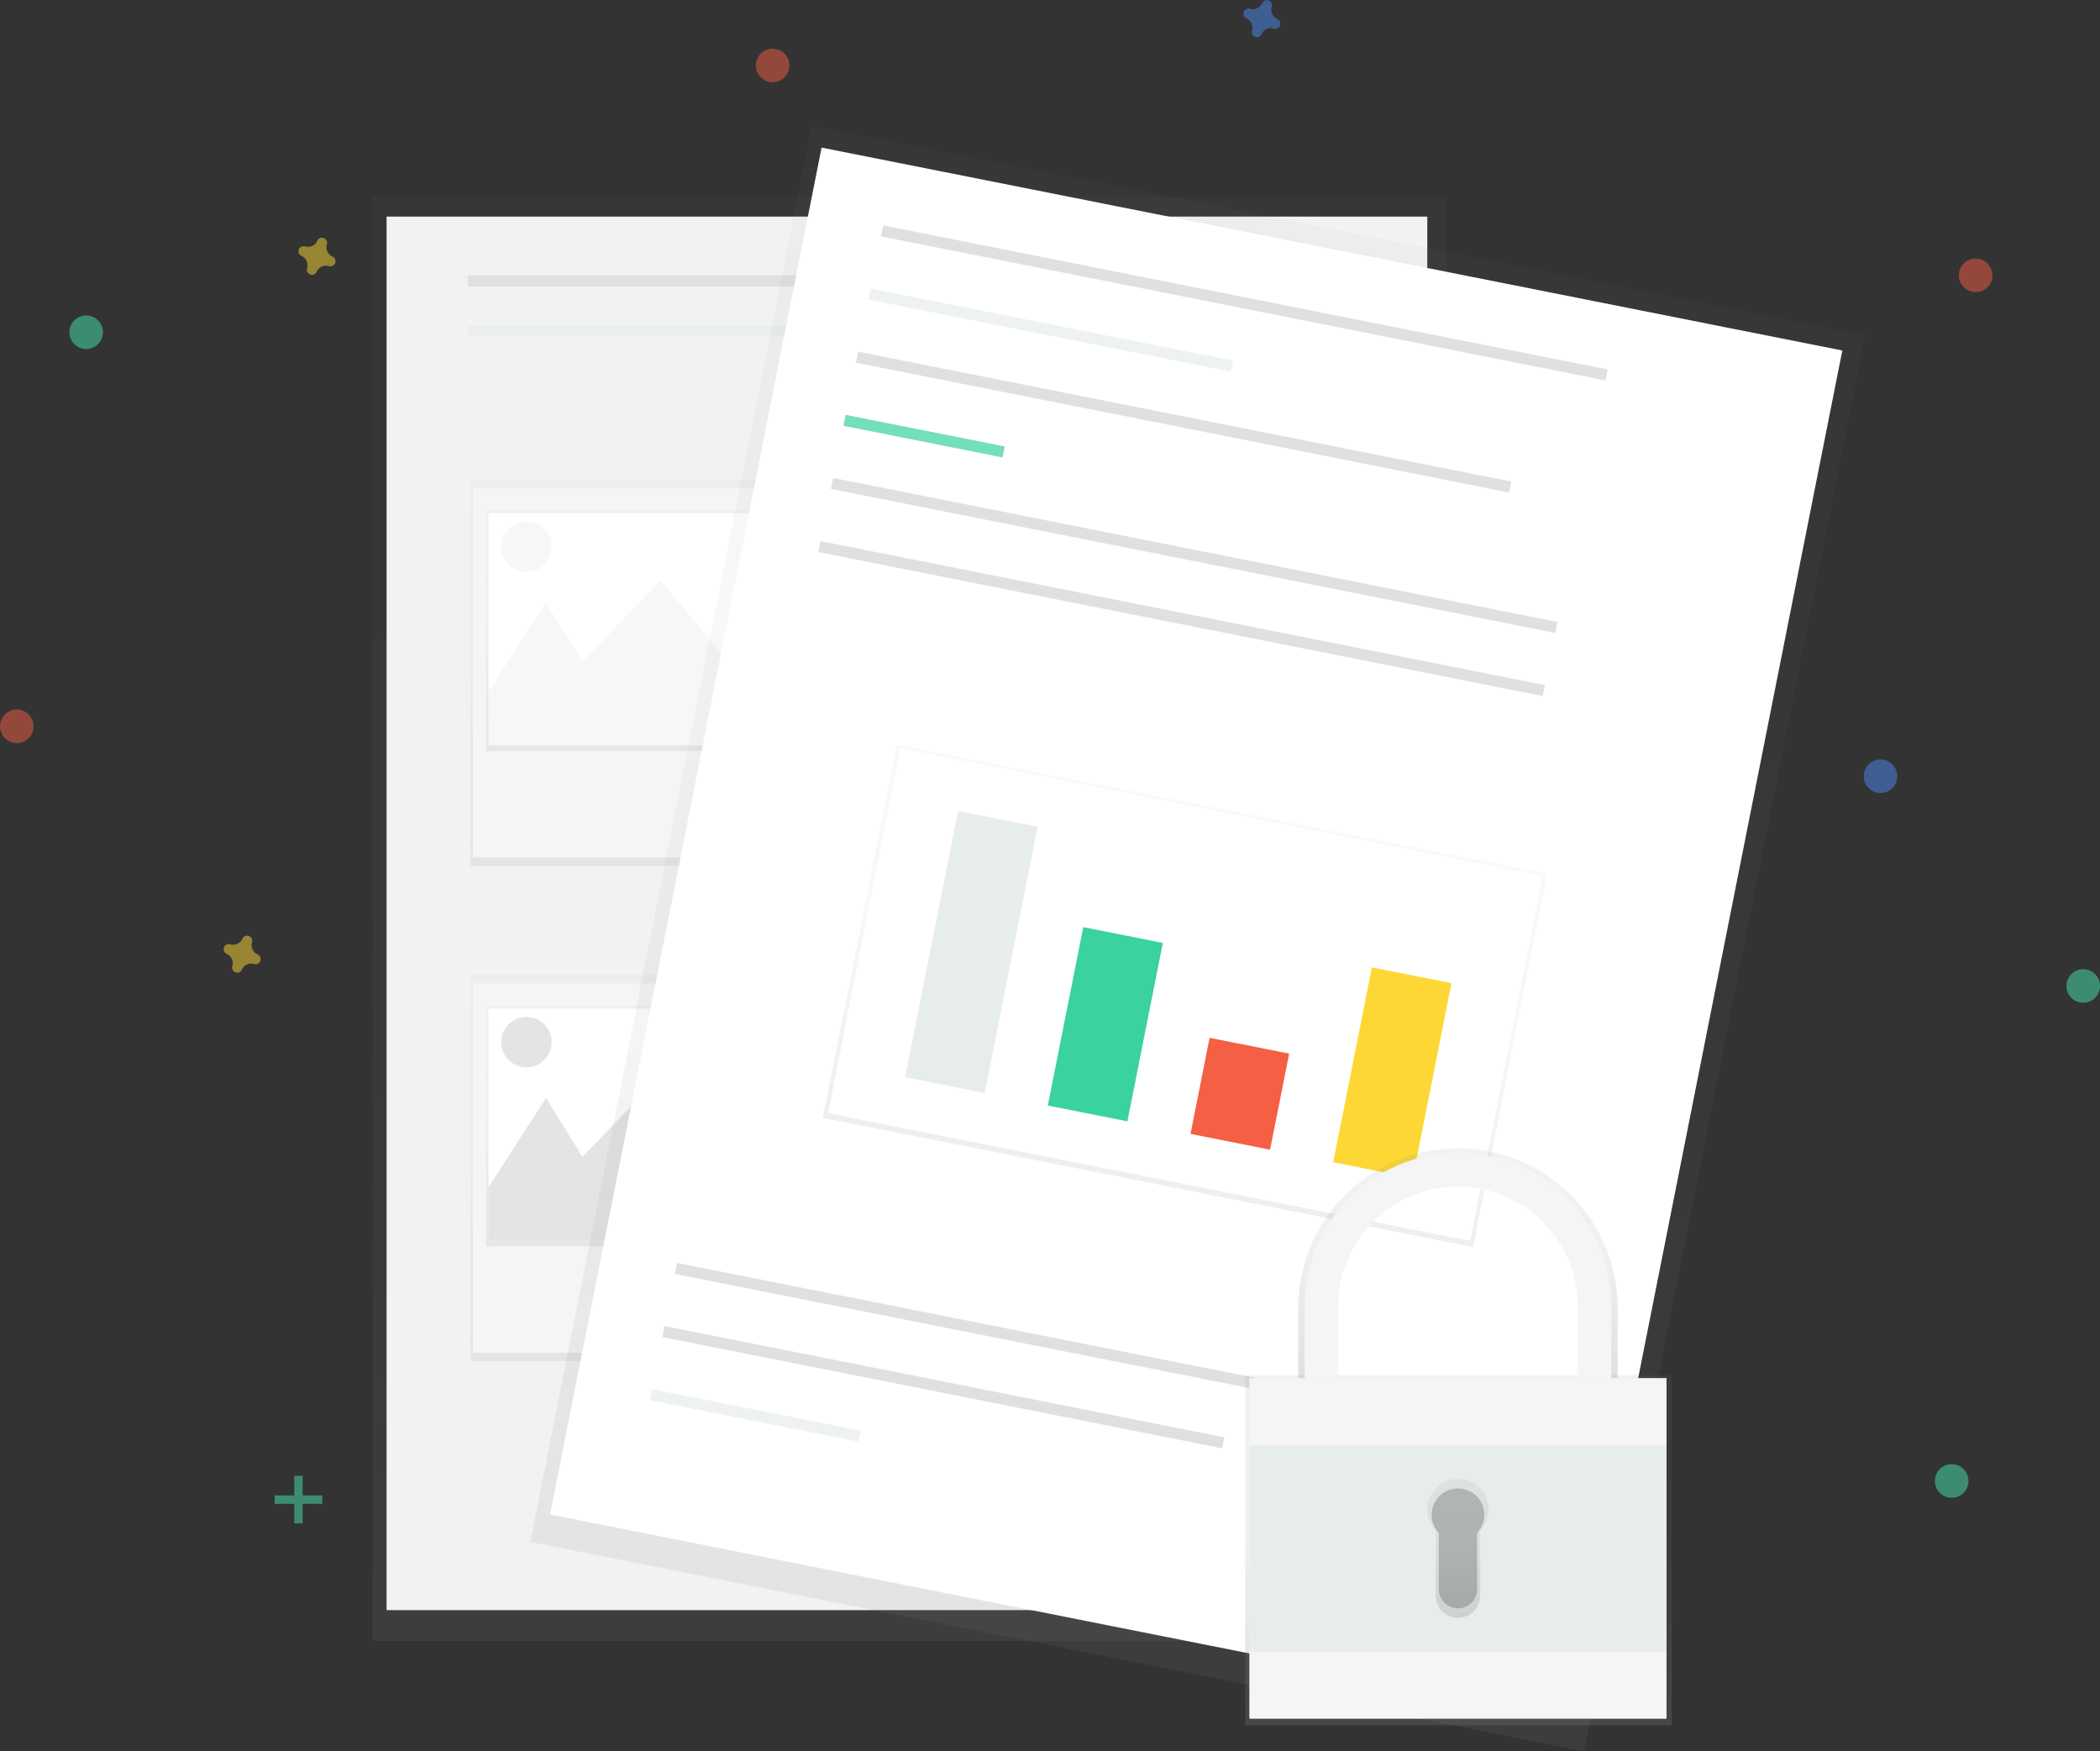 <svg id="e8f68bdd-4984-4f2e-95b7-7fc8ec281257" data-name="Layer 1" xmlns="http://www.w3.org/2000/svg" xmlns:xlink="http://www.w3.org/1999/xlink" width="918.14" height="765.54" viewBox="0 0 918.14 765.54"><rect x="0" y="0" width="918.14" height="765.54" fill="#333333" stroke="none"/><defs><linearGradient id="27aa7b70-b106-4a00-be67-693c8380e41d" x1="397.74" y1="717.25" x2="397.74" y2="86.11" gradientUnits="userSpaceOnUse"><stop offset="0" stop-color="gray" stop-opacity="0.25"/><stop offset="0.54" stop-color="gray" stop-opacity="0.12"/><stop offset="1" stop-color="gray" stop-opacity="0.1"/></linearGradient><linearGradient id="46a816da-c484-41ec-8a6f-fbf14454d910" x1="288.88" y1="378.44" x2="288.88" y2="209.65" xlink:href="#27aa7b70-b106-4a00-be67-693c8380e41d"/><linearGradient id="32b634d8-28f1-48d9-a868-f602a2cad942" x1="288.88" y1="328.29" x2="288.88" y2="223.1" xlink:href="#27aa7b70-b106-4a00-be67-693c8380e41d"/><clipPath id="7a4c6aff-0be0-461b-a111-b3ae1b8fbf73" transform="translate(-140.93 -67.23)"><rect id="8cc91f6d-19b0-43cc-9c18-2faa83ac34ba" data-name="&lt;Rectangle&gt;" x="354.51" y="291.55" width="150.6" height="101.52" fill="#fff"/></clipPath><linearGradient id="38f1cb81-8fac-4205-a0ff-a33ac00d354c" x1="288.88" y1="594.94" x2="288.88" y2="426.14" xlink:href="#27aa7b70-b106-4a00-be67-693c8380e41d"/><linearGradient id="6fc01aaf-135e-403e-a209-43b2a4fe59f1" x1="288.88" y1="544.79" x2="288.88" y2="439.6" xlink:href="#27aa7b70-b106-4a00-be67-693c8380e41d"/><clipPath id="79ce363a-d134-40e4-9f82-b96d04a36978" transform="translate(-140.93 -67.23)"><rect id="5b44e697-61fe-43bd-9a58-5f3e41301748" data-name="&lt;Rectangle&gt;" x="354.51" y="508.05" width="150.6" height="101.52" fill="#fff"/></clipPath><linearGradient id="54803c44-522d-4b9e-9a34-f1f7b43e8483" x1="671.57" y1="760.34" x2="671.57" y2="129.2" gradientTransform="translate(1109.43 -194.1) rotate(90)" xlink:href="#27aa7b70-b106-4a00-be67-693c8380e41d"/><linearGradient id="089a6a47-adaa-499b-aefb-cd6464b62fb8" x1="670.96" y1="553.63" x2="670.96" y2="387.28" gradientTransform="translate(1129.51 -168.41) rotate(90)" xlink:href="#27aa7b70-b106-4a00-be67-693c8380e41d"/><linearGradient id="fd8d88e0-7826-450d-9e0b-001d1be709c2" x1="637.66" y1="754.12" x2="637.66" y2="601.05" xlink:href="#27aa7b70-b106-4a00-be67-693c8380e41d"/><linearGradient id="8d1793c5-b76e-44e2-a52e-569460402331" x1="778.37" y1="673.86" x2="778.37" y2="569.13" xlink:href="#27aa7b70-b106-4a00-be67-693c8380e41d"/><linearGradient id="4745700d-8097-45ff-9f71-625443fc4ad8" x1="778.37" y1="774.41" x2="778.37" y2="713.66" xlink:href="#27aa7b70-b106-4a00-be67-693c8380e41d"/></defs><title>secure data</title><g opacity="0.5"><rect x="162.9" y="86.11" width="469.69" height="631.14" fill="url(#27aa7b70-b106-4a00-be67-693c8380e41d)"/></g><rect x="169.02" y="94.67" width="455.01" height="609.12" fill="#f2f2f2"/><rect x="204.49" y="120.36" width="156.56" height="4.89" fill="#e0e0e0"/><rect x="204.49" y="142.37" width="156.56" height="4.89" fill="#E7EDEB" opacity="0.7"/><rect x="384.29" y="120.36" width="156.56" height="4.89" fill="#e0e0e0"/><rect x="408.75" y="259.8" width="156.56" height="4.89" fill="#e0e0e0"/><rect x="412.42" y="273.25" width="156.56" height="4.89" fill="#e0e0e0"/><rect x="419.76" y="286.7" width="156.56" height="4.89" fill="#e0e0e0"/><rect x="408.75" y="476.29" width="156.56" height="4.89" fill="#e0e0e0"/><rect x="412.42" y="489.75" width="156.56" height="4.89" fill="#e0e0e0"/><rect x="419.76" y="503.2" width="156.56" height="4.89" fill="#e0e0e0"/><g opacity="0.5"><rect x="205.71" y="209.65" width="166.35" height="168.79" fill="url(#46a816da-c484-41ec-8a6f-fbf14454d910)"/></g><rect x="206.76" y="213.32" width="163.72" height="161.45" fill="#f5f5f5"/><g opacity="0.5"><rect x="212.53" y="223.1" width="152.7" height="105.19" fill="url(#32b634d8-28f1-48d9-a868-f602a2cad942)"/></g><rect id="689f37f3-cc41-448d-b172-63ec123bc985" data-name="&lt;Rectangle&gt;" x="213.58" y="224.32" width="150.6" height="101.52" fill="#fff"/><g clip-path="url(#7a4c6aff-0be0-461b-a111-b3ae1b8fbf73)"><polygon points="200.82 322.18 238.74 263.46 254.64 289.15 288.88 253.68 318.24 289.15 343.93 236.56 409.98 341.75 195.93 334.41 200.82 322.18" fill="#E7EDEB" opacity="0.4"/><circle cx="230.17" cy="239" r="11.01" fill="#E7EDEB" opacity="0.4"/></g><g opacity="0.5"><rect x="205.71" y="426.14" width="166.35" height="168.79" fill="url(#38f1cb81-8fac-4205-a0ff-a33ac00d354c)"/></g><rect x="206.76" y="429.81" width="163.72" height="161.45" fill="#f5f5f5"/><g opacity="0.5"><rect x="212.53" y="439.6" width="152.7" height="105.19" fill="url(#6fc01aaf-135e-403e-a209-43b2a4fe59f1)"/></g><rect id="b429ac3a-f8a8-4171-bcce-5b6c002c0714" data-name="&lt;Rectangle&gt;" x="213.58" y="440.82" width="150.6" height="101.52" fill="#fff"/><g clip-path="url(#79ce363a-d134-40e4-9f82-b96d04a36978)"><polygon points="200.82 538.67 238.74 479.96 254.64 505.65 288.88 470.18 318.24 505.65 343.93 453.05 409.98 558.24 195.93 550.9 200.82 538.67" fill="#bdbdbd" opacity="0.4"/><circle cx="230.17" cy="455.5" r="11.01" fill="#bdbdbd" opacity="0.4"/></g><g opacity="0.5"><rect x="349.09" y="242.63" width="631.14" height="469.69" transform="translate(-74.16 969.06) rotate(-78.76)" fill="url(#54803c44-522d-4b9e-9a34-f1f7b43e8483)"/></g><rect x="359.37" y="247.33" width="609.12" height="455.01" transform="translate(-72.16 966.22) rotate(-78.76)" fill="#fff"/><rect x="523.5" y="197.22" width="322.91" height="4.89" transform="translate(-88.86 -196.94) rotate(11.24)" fill="#e0e0e0"/><rect x="433.36" y="650.7" width="322.91" height="4.89" transform="translate(-2.18 -170.66) rotate(11.24)" fill="#e0e0e0"/><rect x="428.58" y="671.14" width="249.52" height="4.89" transform="translate(1.01 -162.18) rotate(11.24)" fill="#e0e0e0"/><rect x="424.6" y="683.47" width="92.96" height="4.89" transform="translate(1.84 -145.91) rotate(11.24)" fill="#E7EDEB" opacity="0.7"/><rect x="519.57" y="209.08" width="161.45" height="4.89" transform="translate(-88.17 -180.2) rotate(11.24)" fill="#E7EDEB" opacity="0.7"/><rect x="512.84" y="249.31" width="291.11" height="4.89" transform="translate(-79.21 -190.76) rotate(11.24)" fill="#e0e0e0"/><rect x="509.47" y="255.44" width="70.94" height="4.89" transform="translate(-80.19 -168.52) rotate(11.24)" fill="#3ad29f" opacity="0.7"/><rect x="501.56" y="307.59" width="322.91" height="4.89" transform="translate(-67.76 -190.54) rotate(11.24)" fill="#e0e0e0"/><g opacity="0.5"><rect x="575.87" y="357.6" width="166.35" height="289.88" transform="translate(-103.27 983.74) rotate(-78.76)" fill="url(#089a6a47-adaa-499b-aefb-cd6464b62fb8)"/></g><rect x="516.06" y="420.61" width="286.22" height="162.68" transform="translate(-30.42 -186.11) rotate(11.24)" fill="#fff"/><rect x="496.08" y="335.18" width="322.91" height="4.89" transform="translate(-62.49 -188.94) rotate(11.24)" fill="#e0e0e0"/><rect x="547.86" y="424.02" width="35.47" height="118.64" transform="translate(-35.84 -168.22) rotate(11.24)" fill="#E7EDEB"/><rect x="606.43" y="475.19" width="35.47" height="79.5" transform="translate(-28.56 -179.03) rotate(11.24)" fill="#3ad29f"/><rect x="665.23" y="523.93" width="35.47" height="42.81" transform="translate(-21.5 -189.92) rotate(11.24)" fill="#f55f44"/><rect x="731.91" y="492.72" width="35.47" height="86.84" transform="translate(-22.02 -203.09) rotate(11.24)" fill="#fdd835"/><g opacity="0.5"><rect x="128.65" y="645.09" width="3.67" height="20.79" fill="#47e6b1"/><rect x="269.58" y="712.31" width="3.67" height="20.79" transform="translate(853.2 384.07) rotate(90)" fill="#47e6b1"/></g><path d="M699.44,75.56a4.49,4.49,0,0,1-2.5-5.43,2.16,2.16,0,0,0,.1-.5h0a2.25,2.25,0,0,0-4-1.49h0a2.16,2.16,0,0,0-.25.44,4.49,4.49,0,0,1-5.43,2.5,2.16,2.16,0,0,0-.5-.1h0a2.25,2.25,0,0,0-1.49,4h0a2.16,2.16,0,0,0,.44.25,4.49,4.49,0,0,1,2.5,5.43,2.16,2.16,0,0,0-.1.5h0a2.25,2.25,0,0,0,4,1.49h0a2.16,2.16,0,0,0,.25-.44,4.49,4.49,0,0,1,5.43-2.5,2.16,2.16,0,0,0,.5.1h0a2.25,2.25,0,0,0,1.49-4h0A2.16,2.16,0,0,0,699.44,75.56Z" transform="translate(-140.93 -67.23)" fill="#4d8af0" opacity="0.5"/><path d="M286.33,179.4a4.49,4.49,0,0,1-2.5-5.43,2.16,2.16,0,0,0,.1-.5h0a2.25,2.25,0,0,0-4-1.49h0a2.16,2.16,0,0,0-.25.44,4.49,4.49,0,0,1-5.43,2.5,2.16,2.16,0,0,0-.5-.1h0a2.25,2.25,0,0,0-1.49,4h0a2.16,2.16,0,0,0,.44.25,4.49,4.49,0,0,1,2.5,5.43,2.16,2.16,0,0,0-.1.5h0a2.25,2.25,0,0,0,4,1.49h0a2.16,2.16,0,0,0,.25-.44,4.49,4.49,0,0,1,5.43-2.5,2.16,2.16,0,0,0,.5.1h0a2.25,2.25,0,0,0,1.49-4h0A2.16,2.16,0,0,0,286.33,179.4Z" transform="translate(-140.93 -67.23)" fill="#fdd835" opacity="0.5"/><path d="M253.63,484.46a4.49,4.49,0,0,1-2.5-5.43,2.16,2.16,0,0,0,.1-.5h0a2.25,2.25,0,0,0-4-1.49h0a2.16,2.16,0,0,0-.25.44,4.49,4.49,0,0,1-5.43,2.5,2.16,2.16,0,0,0-.5-.1h0a2.25,2.25,0,0,0-1.49,4h0a2.16,2.16,0,0,0,.44.25,4.49,4.49,0,0,1,2.5,5.43,2.16,2.16,0,0,0-.1.5h0a2.25,2.25,0,0,0,4,1.49h0a2.16,2.16,0,0,0,.25-.44,4.49,4.49,0,0,1,5.43-2.5,2.16,2.16,0,0,0,.5.1h0a2.25,2.25,0,0,0,1.49-4h0A2.16,2.16,0,0,0,253.63,484.46Z" transform="translate(-140.93 -67.23)" fill="#fdd835" opacity="0.5"/><circle cx="337.81" cy="28.62" r="7.34" fill="#f55f44" opacity="0.5"/><circle cx="7.34" cy="317.46" r="7.34" fill="#f55f44" opacity="0.5"/><circle cx="863.76" cy="120.36" r="7.34" fill="#f55f44" opacity="0.5"/><circle cx="822.17" cy="339.3" r="7.34" fill="#4d8af0" opacity="0.5"/><circle cx="37.68" cy="145.22" r="7.34" fill="#47e6b1" opacity="0.5"/><circle cx="853.29" cy="647.34" r="7.34" fill="#47e6b1" opacity="0.5"/><circle cx="910.8" cy="430.97" r="7.34" fill="#47e6b1" opacity="0.5"/><rect x="544.42" y="601.05" width="186.48" height="153.07" fill="url(#fd8d88e0-7826-450d-9e0b-001d1be709c2)"/><path d="M723.82,639a54.55,54.55,0,0,1,109.1,0v34.91h15.27V639a69.82,69.82,0,0,0-139.65,0v34.91h15.27Z" transform="translate(-140.93 -67.23)" fill="url(#8d1793c5-b76e-44e2-a52e-569460402331)"/><path d="M726,638.25a52.37,52.37,0,1,1,104.74,0v33.52H845.4V638.25a67,67,0,0,0-134.06,0v33.52H726Z" transform="translate(-140.93 -67.23)" fill="#f5f5f5"/><rect x="546.32" y="602.45" width="182.24" height="148.73" fill="#E7EDEB"/><rect x="546.32" y="602.45" width="182.24" height="148.73" fill="#f5f5f5"/><rect x="546.32" y="631.77" width="182.24" height="90.07" fill="#E7EDEB"/><path d="M791.73,727a13.36,13.36,0,1,0-23.08,9.15v28.51a9.72,9.72,0,0,0,19.44,0V736.18A13.3,13.3,0,0,0,791.73,727Z" transform="translate(-140.93 -67.23)" fill="url(#4745700d-8097-45ff-9f71-625443fc4ad8)"/><path d="M789.89,729.38a11.52,11.52,0,1,0-19.9,7.89v24.58a8.38,8.38,0,1,0,16.76,0V737.27A11.47,11.47,0,0,0,789.89,729.38Z" transform="translate(-140.93 -67.23)" opacity="0.2"/></svg>